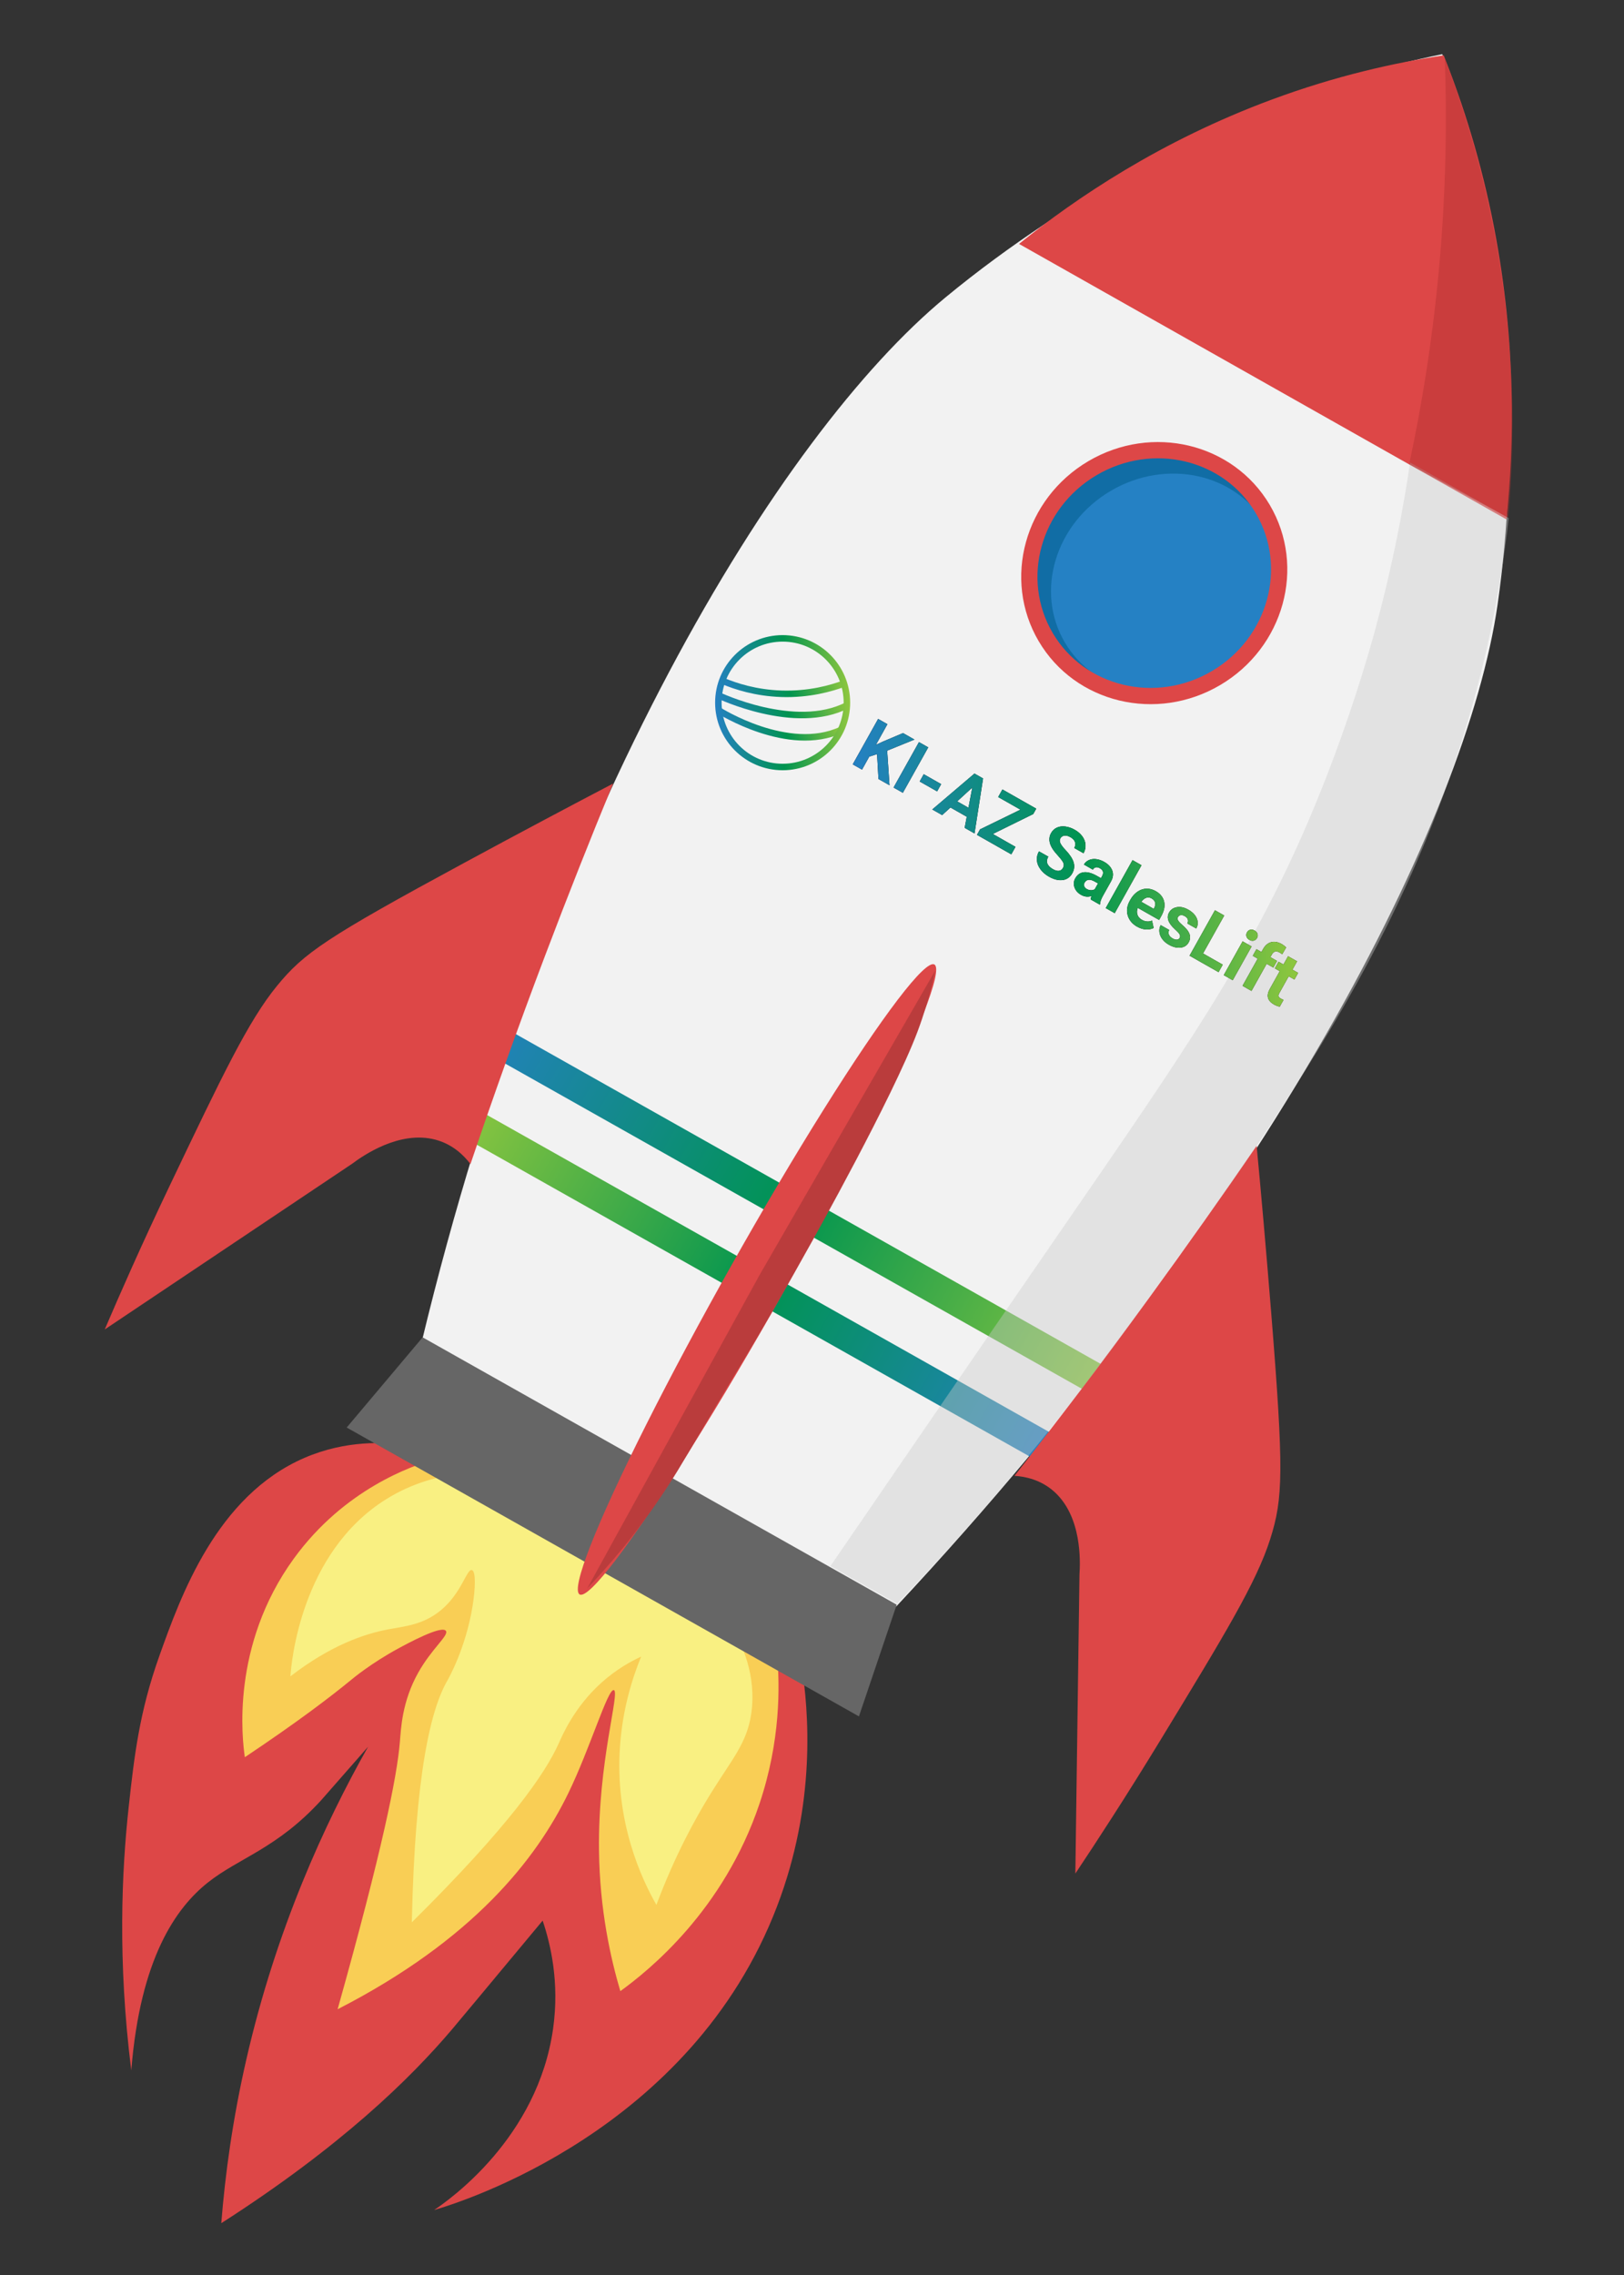 <?xml version="1.0" encoding="UTF-8"?>
<svg id="Ebene_1" data-name="Ebene 1" xmlns="http://www.w3.org/2000/svg" xmlns:xlink="http://www.w3.org/1999/xlink" viewBox="0 0 500 700">
  <rect x="0" y="0" width="500" height="700" fill="#333333" stroke="none"/>
  <defs>
    <style>
      .cls-1 {
        fill: url(#Unbenannter_Verlauf_5-6);
      }

      .cls-2 {
        stroke: #dd4747;
        stroke-width: 5px;
      }

      .cls-2, .cls-3, .cls-4, .cls-5, .cls-6 {
        fill: none;
        stroke-miterlimit: 10;
      }

      .cls-3 {
        stroke: url(#Unbenannter_Verlauf_5);
      }

      .cls-3, .cls-4, .cls-5, .cls-6 {
        stroke-width: 2px;
      }

      .cls-7 {
        fill: url(#Unbenannter_Verlauf_5-5);
      }

      .cls-8 {
        fill: url(#Unbenannter_Verlauf_5-14);
      }

      .cls-9 {
        fill: #ad2f2f;
      }

      .cls-9, .cls-10 {
        opacity: .4;
      }

      .cls-11 {
        fill: url(#Unbenannter_Verlauf_5-15);
      }

      .cls-4 {
        stroke: url(#Unbenannter_Verlauf_5-2);
      }

      .cls-10 {
        fill: #ccc;
      }

      .cls-12 {
        fill: url(#Unbenannter_Verlauf_5-11);
      }

      .cls-5 {
        stroke: url(#Unbenannter_Verlauf_5-4);
      }

      .cls-13 {
        fill: url(#Unbenannter_Verlauf_5-16);
      }

      .cls-14 {
        fill: #f2f2f2;
      }

      .cls-15 {
        fill: url(#Unbenannter_Verlauf_5-12);
      }

      .cls-16 {
        fill: url(#Unbenannter_Verlauf_92);
      }

      .cls-17 {
        fill: #666;
      }

      .cls-18 {
        fill: #116da5;
      }

      .cls-19 {
        fill: url(#Unbenannter_Verlauf_5-8);
      }

      .cls-20 {
        fill: #f9f082;
      }

      .cls-21 {
        fill: #f9ce55;
      }

      .cls-22 {
        fill: url(#Unbenannter_Verlauf_5-10);
      }

      .cls-23 {
        fill: url(#Unbenannter_Verlauf_4);
      }

      .cls-24 {
        fill: url(#Unbenannter_Verlauf_5-9);
      }

      .cls-25 {
        fill: url(#Unbenannter_Verlauf_5-13);
      }

      .cls-26 {
        fill: url(#Unbenannter_Verlauf_5-18);
      }

      .cls-27 {
        fill: #2581c4;
      }

      .cls-28 {
        fill: url(#Unbenannter_Verlauf_5-7);
      }

      .cls-29 {
        fill: #dd4747;
      }

      .cls-6 {
        stroke: url(#Unbenannter_Verlauf_5-3);
      }

      .cls-30 {
        fill: url(#Unbenannter_Verlauf_5-17);
      }

      .cls-31 {
        fill: #ba3c3c;
      }
    </style>
    <linearGradient id="Unbenannter_Verlauf_92" data-name="Unbenannter Verlauf 92" x1="137.35" y1="317.03" x2="365.61" y2="317.03" gradientTransform="translate(178.78 -29.02) rotate(29.4)" gradientUnits="userSpaceOnUse">
      <stop offset="0" stop-color="#2580c3"/>
      <stop offset=".51" stop-color="#009450"/>
      <stop offset=".99" stop-color="#8cc63f"/>
    </linearGradient>
    <linearGradient id="Unbenannter_Verlauf_4" data-name="Unbenannter Verlauf 4" x1="141.84" y1="343.07" x2="365.61" y2="343.07" gradientTransform="translate(178.78 -29.02) rotate(29.4)" gradientUnits="userSpaceOnUse">
      <stop offset=".04" stop-color="#8cc63f"/>
      <stop offset=".51" stop-color="#009450"/>
      <stop offset=".97" stop-color="#2580c3"/>
    </linearGradient>
    <linearGradient id="Unbenannter_Verlauf_5" data-name="Unbenannter Verlauf 5" x1="150.66" y1="1272.8" x2="185.31" y2="1290.59" gradientTransform="translate(-133.67 889.18) rotate(15.92) scale(.99 -.58) skewX(.47)" gradientUnits="userSpaceOnUse">
      <stop offset="0" stop-color="#2580c3"/>
      <stop offset=".51" stop-color="#009450"/>
      <stop offset=".99" stop-color="#8cc63f"/>
    </linearGradient>
    <linearGradient id="Unbenannter_Verlauf_5-2" data-name="Unbenannter Verlauf 5" x1="129.64" y1="1454.65" x2="179.22" y2="1480.55" gradientTransform="translate(-107.26 718.92) rotate(14.27) scale(.73 -.39) skewX(5.39)" xlink:href="#Unbenannter_Verlauf_5"/>
    <linearGradient id="Unbenannter_Verlauf_5-3" data-name="Unbenannter Verlauf 5" x1="136.28" y1="1523.03" x2="186.24" y2="1542.29" gradientTransform="translate(-60.22 646.45) rotate(8.57) scale(.72 -.31) skewX(6.09)" xlink:href="#Unbenannter_Verlauf_5"/>
    <linearGradient id="Unbenannter_Verlauf_5-4" data-name="Unbenannter Verlauf 5" x1="104.22" y1="1135.54" x2="140.24" y2="1156.33" gradientTransform="translate(-428.15 1154.5) rotate(29.4) scale(1 -1)" xlink:href="#Unbenannter_Verlauf_5"/>
    <linearGradient id="Unbenannter_Verlauf_5-5" data-name="Unbenannter Verlauf 5" x1="262.54" y1="265.47" x2="399.67" y2="265.47" gradientTransform="matrix(1,0,0,1,0,0)" xlink:href="#Unbenannter_Verlauf_5"/>
    <linearGradient id="Unbenannter_Verlauf_5-6" data-name="Unbenannter Verlauf 5" x1="262.54" y1="265.47" x2="399.67" y2="265.47" gradientTransform="matrix(1,0,0,1,0,0)" xlink:href="#Unbenannter_Verlauf_5"/>
    <linearGradient id="Unbenannter_Verlauf_5-7" data-name="Unbenannter Verlauf 5" x1="262.54" y1="265.47" x2="399.67" y2="265.47" gradientTransform="matrix(1,0,0,1,0,0)" xlink:href="#Unbenannter_Verlauf_5"/>
    <linearGradient id="Unbenannter_Verlauf_5-8" data-name="Unbenannter Verlauf 5" x1="262.54" y1="265.47" x2="399.67" y2="265.47" gradientTransform="matrix(1,0,0,1,0,0)" xlink:href="#Unbenannter_Verlauf_5"/>
    <linearGradient id="Unbenannter_Verlauf_5-9" data-name="Unbenannter Verlauf 5" x1="262.54" y1="265.47" x2="399.67" y2="265.47" gradientTransform="matrix(1,0,0,1,0,0)" xlink:href="#Unbenannter_Verlauf_5"/>
    <linearGradient id="Unbenannter_Verlauf_5-10" data-name="Unbenannter Verlauf 5" x1="262.54" y1="265.47" x2="399.67" y2="265.47" gradientTransform="matrix(1,0,0,1,0,0)" xlink:href="#Unbenannter_Verlauf_5"/>
    <linearGradient id="Unbenannter_Verlauf_5-11" data-name="Unbenannter Verlauf 5" x1="262.54" y1="265.47" x2="399.67" y2="265.47" gradientTransform="matrix(1,0,0,1,0,0)" xlink:href="#Unbenannter_Verlauf_5"/>
    <linearGradient id="Unbenannter_Verlauf_5-12" data-name="Unbenannter Verlauf 5" x1="262.54" y1="265.47" x2="399.67" y2="265.47" gradientTransform="matrix(1,0,0,1,0,0)" xlink:href="#Unbenannter_Verlauf_5"/>
    <linearGradient id="Unbenannter_Verlauf_5-13" data-name="Unbenannter Verlauf 5" x1="262.54" y1="265.47" x2="399.67" y2="265.47" gradientTransform="matrix(1,0,0,1,0,0)" xlink:href="#Unbenannter_Verlauf_5"/>
    <linearGradient id="Unbenannter_Verlauf_5-14" data-name="Unbenannter Verlauf 5" x1="262.54" y1="265.47" x2="399.67" y2="265.47" gradientTransform="matrix(1,0,0,1,0,0)" xlink:href="#Unbenannter_Verlauf_5"/>
    <linearGradient id="Unbenannter_Verlauf_5-15" data-name="Unbenannter Verlauf 5" x1="262.54" y1="265.47" x2="399.67" y2="265.47" gradientTransform="matrix(1,0,0,1,0,0)" xlink:href="#Unbenannter_Verlauf_5"/>
    <linearGradient id="Unbenannter_Verlauf_5-16" data-name="Unbenannter Verlauf 5" x1="262.54" y1="265.47" x2="399.67" y2="265.47" gradientTransform="matrix(1,0,0,1,0,0)" xlink:href="#Unbenannter_Verlauf_5"/>
    <linearGradient id="Unbenannter_Verlauf_5-17" data-name="Unbenannter Verlauf 5" x1="262.54" y1="265.47" x2="399.67" y2="265.47" gradientTransform="matrix(1,0,0,1,0,0)" xlink:href="#Unbenannter_Verlauf_5"/>
    <linearGradient id="Unbenannter_Verlauf_5-18" data-name="Unbenannter Verlauf 5" x1="262.54" y1="265.47" x2="399.67" y2="265.47" gradientTransform="matrix(1,0,0,1,0,0)" xlink:href="#Unbenannter_Verlauf_5"/>
  </defs>
  <path class="cls-29" d="M125.6,444.7c-7.01-1.01-19.05-1.66-31.88,3.88-27.08,11.71-38.1,42.58-44.64,60.88-6.18,17.29-7.74,30.83-9.46,46.56-2.12,19.36-3.47,47.23.8,81.02,2.76-34.57,13.82-50.04,23.52-57.76,9.59-7.64,21.32-10.46,34.95-25.37.45-.49,14.43-16.45,14.43-16.45-13.35,23.61-28.29,56.07-37.5,96.31-4.18,18.27-6.5,35.2-7.69,50.29,36.75-23.55,58.12-44.41,71.05-59.65,2.63-3.1,9.32-11.16,27.89-33.45,2.42,7.14,5.23,18.9,3.22,33.22-4.73,33.74-32.12,52.8-36.63,55.83,8.17-2.38,79.15-24.3,105.58-93.44,12.03-31.47,9.87-59.72,7.43-75.02-40.36-22.29-80.72-44.58-121.07-66.87Z"/>
  <path class="cls-21" d="M133.44,449.12c-6.49,1.92-27.37,8.98-42.96,30.42-19.53,26.87-15.86,55.87-15.1,61.14,16.2-10.82,26.28-18.5,32.8-23.85.48-.4,6.09-5.07,14.45-9.61,2.71-1.47,13.39-7.27,14.66-5.4.94,1.39-4.39,5.44-8.57,12.92-4.97,8.9-5.26,17.16-5.62,21.42-.89,10.58-5.39,33-19.15,82.07,41.8-21.43,61.2-46.26,71.03-66.49,6.77-13.94,12.15-32.18,14-31.71,2,.51-4.89,21.88-4.56,49.32.22,18.41,3.62,33.33,6.57,43.31,8.61-6.24,31.82-24.75,42.88-57.77,6.44-19.24,6.28-35.99,5.35-46.14-35.27-19.87-70.53-39.75-105.8-59.62Z"/>
  <path class="cls-20" d="M225.52,501.01c-28.08-15.83-56.16-31.65-84.24-47.48-6.14.72-14.27,2.67-22.48,7.82-26.3,16.49-29.13,50.57-29.39,54.45,12.33-9.51,22.65-13.05,30.09-14.45,5.13-.97,10.74-1.37,16.22-5.88,6.43-5.29,7.97-12.79,9.55-12.37,1.31.35,1.08,5.74.23,11.05-2.14,13.24-7.62,22.69-7.76,22.94-5.02,8.66-9.94,28.26-10.95,74.4,30.02-29.71,41.07-45.77,45.24-55.08,1.07-2.38,4.7-11.04,13.06-18.59,4.65-4.2,9.24-6.68,12.3-8.09-2.73,6.66-5.65,15.98-6.48,27.24-1.76,23.74,6.82,41.47,11.18,49.15,5.74-15.29,12.03-26.67,16.73-34.27,6.4-10.33,11.13-15.47,12.45-24.39,1.82-12.22-3.13-22.06-5.74-26.45Z"/>
  <path class="cls-14" d="M461.07,186.07c7.15-49.63,1.65-94.05,1.65-94.05-3.94-31.78-11.84-57.38-18.68-75.35-17.67,3.61-41.68,10.01-68.77,22.01,0,0-43.58,19.31-84.23,52.88-51.26,42.34-121.8,157.8-161.21,321.35,24.72,13.54,49.43,27.08,74.15,40.62,23.98,13.59,47.97,27.18,71.95,40.78,115.07-123.12,175.74-242.98,185.14-308.24Z"/>
  <path class="cls-29" d="M444.49,17.03c-15.13,2.26-33.17,6.29-52.88,13.59-34.34,12.71-60.39,30.36-77.87,44.43,50.03,28.26,100.05,56.51,150.08,84.77,2.37-23.03,3.04-54.15-3.76-89.52-4-20.77-9.73-38.61-15.57-53.27Z"/>
  <path class="cls-16" d="M338.32,430.27c-65.63-36.99-131.26-73.98-196.9-110.97,1.23-2.95,2.46-5.9,3.69-8.84,66.29,37.36,132.57,74.71,198.86,112.07-1.88,2.58-3.77,5.16-5.65,7.74Z"/>
  <path class="cls-23" d="M325.53,452.95c-64.33-36.25-128.65-72.51-192.98-108.76,1.23-2.95,2.46-5.9,3.69-8.84l194.94,109.86c-1.88,2.58-3.77,5.16-5.65,7.74Z"/>
  <g>
    <ellipse class="cls-18" cx="355.85" cy="177.12" rx="37.35" ry="36.48" transform="translate(-40.64 205.28) rotate(-30.52)"/>
    <ellipse class="cls-27" cx="358.71" cy="179.46" rx="35.83" ry="33" transform="translate(-41.44 207.05) rotate(-30.52)"/>
    <ellipse class="cls-2" cx="355.38" cy="176.32" rx="38.79" ry="37.48" transform="translate(-40.31 204.93) rotate(-30.52)"/>
  </g>
  <path class="cls-17" d="M264.45,528.12c-52.57-29.63-105.14-59.26-157.71-88.88,7.79-9.25,15.59-18.5,23.38-27.75,48.65,27.42,97.31,54.84,145.96,82.26-3.88,11.46-7.75,22.91-11.63,34.37Z"/>
  <path class="cls-29" d="M386.89,352.51c1.34,14.18,2.9,31.67,4.52,51.8,3.89,48.38,3.64,56.7-.32,69.21-4.25,13.38-14.06,29.48-33.67,61.67-10.62,17.43-19.88,31.61-26.34,41.29.42-30.66.85-61.33,1.27-91.99.27-4.07.76-17.87-7.79-25.52-4.15-3.72-8.96-4.66-12.21-4.87,13.43-17.1,27.29-35.34,41.43-54.74,11.7-16.04,22.73-31.69,33.12-46.85Z"/>
  <path class="cls-29" d="M188.77,241.09c-12.59,6.59-28.07,14.78-45.79,24.37-42.59,23.04-49.4,27.76-57.67,37.85-8.85,10.79-16.91,27.68-33.03,61.45-8.73,18.29-15.49,33.67-20.03,44.3,25.4-17,50.8-34,76.19-51,3.25-2.43,14.52-10.33,25.62-7.39,5.39,1.43,8.82,4.91,10.79,7.5,6.9-20.43,14.53-41.85,22.97-64.13,6.98-18.43,13.99-36.09,20.95-52.94Z"/>
  <ellipse class="cls-29" cx="233.07" cy="393.72" rx="111.24" ry="9" transform="translate(-224.36 403.46) rotate(-60.6)"/>
  <path class="cls-31" d="M241.22,397.57c-11.2,19.59-11.75,19.54-25.82,43.53-5.08,8.66-8.25,14.19-13.68,21.98-4.49,6.45-8.18,11.07-10.24,13.59-3.91,4.77-7.56,8.8-10.67,12.06,17.71-32.18,35.42-64.37,53.12-96.55,17.99-31.16,35.99-62.33,53.98-93.49-.35,1.74-.97,4.55-1.91,7.96,0,0-1.49,5.43-3.56,10.9-7.66,20.26-32.39,64.35-32.39,64.35-4.46,7.95-6.69,11.93-8.83,15.67Z"/>
  <path class="cls-10" d="M434.13,142.31c10.12,5.7,20.24,11.41,30.37,17.11-1.17,10.54-3.47,27.09-8.37,46.91-15.2,61.52-43.46,106.33-62.1,135.38-9.71,15.14-19.33,28.52-34.16,49.16-12.63,17.57-22.81,31.74-36.67,49.03-11.28,14.07-26.92,32.61-46.96,53.56-6.86-3.86-13.71-7.73-20.57-11.59,35.33-51.52,59.61-86.77,71.63-104.19,36.77-53.34,57.43-83.04,75.14-124.16,12.55-29.14,19.55-54.57,21.12-60.38,5.33-19.71,8.55-37.06,10.58-50.83Z"/>
  <path class="cls-9" d="M444.83,17.98c5.16,13.48,10.06,29.04,13.8,46.5,7.98,37.18,7.94,69.97,5.74,94.83l-30.51-16.43c3.94-18.36,7.37-39.33,9.39-62.54,1.99-22.87,2.25-43.81,1.58-62.35Z"/>
  <g>
    <path class="cls-3" d="M221.37,218.62s21.34,13.53,37.6,5.95"/>
    <path class="cls-4" d="M221.12,213.91s23.7,11.37,39.75,3.07"/>
    <path class="cls-6" d="M222.64,209.56c3.81,1.6,10.01,3.64,17.9,3.91,8.57.28,15.36-1.67,19.36-3.16"/>
    <circle class="cls-5" cx="240.96" cy="216.21" r="19.79"/>
  </g>
  <g>
    <g>
      <path d="M270.02,232.04l-2.39.77-2.23,4-2.86-1.62,7.82-13.98,2.86,1.62-3.54,6.34,2.23-1.02,6.11-2.59,3.52,2-8.4,3.41.72,10.65-3.4-1.93-.43-7.63Z"/>
      <path d="M277.97,243.94l-2.86-1.62,7.82-13.98,2.86,1.62-7.82,13.98Z"/>
      <path d="M288.52,243.51l-5.37-3.05,1.25-2.24,5.37,3.05-1.25,2.24Z"/>
      <path d="M297.64,251.31l-5.01-2.85-2.56,2.34-3.04-1.73,12.99-11.05,2.65,1.5-2.63,16.93-3.04-1.73.65-3.43ZM294.7,246.57l3.47,1.97,1.18-6.22-4.65,4.25Z"/>
      <path d="M305.65,256.6l7,3.97-1.29,2.31-10.57-6,.95-1.69,12.43-6.06-6.85-3.89,1.31-2.33,10.41,5.91-.92,1.65-12.45,6.13Z"/>
      <path d="M327.26,267.09c.3-.54.35-1.07.13-1.58-.22-.51-.73-1.2-1.54-2.09-.81-.89-1.42-1.65-1.82-2.29-1.1-1.75-1.24-3.36-.42-4.81.42-.75,1.01-1.31,1.76-1.66.75-.35,1.62-.47,2.6-.35.98.12,1.96.45,2.94,1.01.99.56,1.77,1.25,2.35,2.05.57.8.89,1.65.95,2.56.06.9-.14,1.77-.61,2.61l-2.86-1.62c.36-.64.44-1.25.23-1.83-.2-.58-.67-1.08-1.39-1.49-.7-.4-1.33-.56-1.88-.48-.55.08-.97.36-1.24.85-.25.45-.24.96.04,1.53s.79,1.23,1.52,2c1.35,1.42,2.19,2.7,2.53,3.85.33,1.15.2,2.27-.41,3.36-.68,1.21-1.66,1.9-2.96,2.07-1.29.17-2.71-.18-4.25-1.05-1.07-.61-1.93-1.35-2.59-2.25-.66-.89-1.02-1.81-1.1-2.76-.08-.95.14-1.87.64-2.77l2.87,1.63c-.86,1.54-.38,2.83,1.45,3.87.68.39,1.29.55,1.82.49.54-.06.95-.34,1.22-.84Z"/>
      <path d="M335.81,276.78c.01-.32.09-.69.25-1.09-1.09.37-2.16.25-3.23-.35-1.01-.57-1.68-1.34-2.02-2.31-.33-.97-.25-1.9.25-2.79.62-1.1,1.49-1.72,2.63-1.85,1.14-.13,2.48.24,4.01,1.1l1.27.72.33-.6c.27-.48.36-.93.28-1.36s-.39-.79-.92-1.09c-.46-.26-.89-.36-1.28-.28-.39.07-.69.31-.91.7l-2.75-1.56c.34-.6.83-1.05,1.49-1.36.65-.3,1.4-.41,2.24-.32.84.09,1.67.38,2.51.85,1.27.72,2.1,1.62,2.49,2.68.39,1.07.25,2.18-.4,3.35l-2.52,4.5c-.54.99-.83,1.81-.84,2.47l-.09.16-2.78-1.58ZM334.61,273.55c.41.23.83.35,1.28.36.45.01.84-.09,1.17-.3l1-1.79-1.03-.58c-1.38-.78-2.38-.72-3.01.19l-.1.16c-.19.35-.23.7-.12,1.06.12.36.38.66.8.9Z"/>
      <path d="M343.2,280.98l-2.76-1.57,8.25-14.75,2.76,1.57-8.25,14.75Z"/>
      <path d="M350.11,285.15c-1.51-.86-2.48-2.02-2.91-3.5-.43-1.47-.21-2.99.67-4.54l.15-.27c.58-1.04,1.31-1.86,2.17-2.46.86-.59,1.78-.91,2.77-.94.98-.03,1.94.22,2.88.76,1.41.8,2.27,1.88,2.58,3.24s0,2.86-.92,4.5l-.63,1.13-6.57-3.73c-.29.73-.33,1.43-.11,2.09.22.66.67,1.19,1.36,1.58,1.06.6,2.11.69,3.14.25l.5,2.29c-.74.35-1.56.5-2.45.43-.89-.07-1.76-.35-2.62-.84ZM354.57,276.44c-.55-.31-1.09-.38-1.64-.2-.55.18-1.07.59-1.55,1.23l3.83,2.18.12-.22c.33-.62.44-1.2.31-1.71-.13-.52-.49-.94-1.07-1.27Z"/>
      <path d="M363.21,288.56c.19-.34.17-.7-.05-1.09-.22-.38-.66-.86-1.31-1.44-2.16-1.91-2.8-3.66-1.92-5.24.52-.92,1.33-1.48,2.43-1.66,1.1-.19,2.27.07,3.5.77,1.31.74,2.18,1.65,2.62,2.71.44,1.07.38,2.1-.18,3.09l-2.75-1.56c.22-.4.28-.8.17-1.2-.11-.4-.43-.76-.97-1.06-.46-.26-.88-.36-1.25-.29s-.65.26-.83.59c-.17.31-.17.64.02.99.18.35.58.79,1.19,1.32.61.53,1.1,1.01,1.47,1.45,1.16,1.36,1.36,2.71.62,4.03-.53.95-1.36,1.48-2.5,1.61-1.13.13-2.34-.17-3.62-.9-.86-.49-1.54-1.08-2.04-1.77-.5-.69-.78-1.42-.86-2.17-.08-.76.06-1.45.41-2.08l2.61,1.48c-.25.51-.28.99-.09,1.44.19.45.57.84,1.13,1.16.53.3.98.42,1.37.38.38-.05.67-.24.85-.56Z"/>
      <path d="M370.39,293.37l6.07,3.45-1.29,2.31-8.93-5.07,7.82-13.98,2.86,1.62-6.53,11.67Z"/>
      <path d="M379.53,301.61l-2.76-1.57,5.81-10.39,2.76,1.57-5.81,10.39ZM383.93,286.87c.23-.42.56-.68.99-.79.43-.11.88-.03,1.35.24.47.27.77.61.9,1.04.13.43.08.85-.16,1.27-.24.42-.57.69-1,.8-.43.11-.88.03-1.35-.23s-.76-.61-.89-1.04c-.13-.43-.08-.86.16-1.28Z"/>
      <path d="M382.56,303.32l4.67-8.35-1.53-.87,1.14-2.04,1.53.87.49-.88c.65-1.17,1.49-1.88,2.51-2.15,1.02-.27,2.13-.06,3.33.62.38.22.81.55,1.29.99l-1.23,2.13c-.2-.19-.46-.37-.79-.56-1.04-.59-1.83-.39-2.38.59l-.47.84,2.05,1.16-1.14,2.04-2.05-1.16-4.67,8.35-2.76-1.57Z"/>
      <path d="M399.34,295.8l-1.43,2.55,1.76,1-1.14,2.04-1.76-1-2.9,5.19c-.21.38-.3.7-.24.95.05.25.29.49.7.73.3.17.59.3.85.39l-1.18,2.1c-.63-.14-1.24-.37-1.81-.7-1.93-1.1-2.37-2.64-1.31-4.63l3.13-5.6-1.51-.86,1.14-2.04,1.51.86,1.43-2.55,2.75,1.56Z"/>
    </g>
    <g>
      <path class="cls-7" d="M270.02,232.04l-2.39.77-2.23,4-2.86-1.62,7.82-13.98,2.86,1.62-3.54,6.34,2.23-1.02,6.11-2.59,3.52,2-8.4,3.41.72,10.65-3.4-1.93-.43-7.63Z"/>
      <path class="cls-1" d="M277.97,243.94l-2.86-1.62,7.82-13.98,2.86,1.62-7.82,13.98Z"/>
      <path class="cls-28" d="M288.52,243.51l-5.37-3.05,1.25-2.24,5.37,3.05-1.25,2.24Z"/>
      <path class="cls-19" d="M297.64,251.31l-5.01-2.85-2.56,2.34-3.04-1.73,12.99-11.05,2.65,1.5-2.63,16.93-3.04-1.73.65-3.43ZM294.7,246.57l3.47,1.97,1.18-6.22-4.65,4.25Z"/>
      <path class="cls-24" d="M305.65,256.6l7,3.97-1.29,2.31-10.57-6,.95-1.69,12.43-6.06-6.85-3.89,1.31-2.33,10.41,5.91-.92,1.65-12.45,6.13Z"/>
      <path class="cls-22" d="M327.26,267.09c.3-.54.35-1.07.13-1.58-.22-.51-.73-1.2-1.54-2.09-.81-.89-1.42-1.65-1.82-2.29-1.1-1.75-1.24-3.36-.42-4.81.42-.75,1.01-1.31,1.76-1.66.75-.35,1.62-.47,2.6-.35.98.12,1.96.45,2.94,1.01.99.56,1.77,1.25,2.35,2.05.57.8.89,1.65.95,2.56.06.9-.14,1.77-.61,2.61l-2.86-1.62c.36-.64.44-1.25.23-1.83-.2-.58-.67-1.08-1.39-1.49-.7-.4-1.33-.56-1.88-.48-.55.08-.97.36-1.24.85-.25.45-.24.96.04,1.53s.79,1.23,1.52,2c1.35,1.42,2.19,2.7,2.53,3.85.33,1.15.2,2.27-.41,3.36-.68,1.21-1.66,1.9-2.96,2.07-1.29.17-2.71-.18-4.25-1.05-1.07-.61-1.93-1.35-2.59-2.25-.66-.89-1.02-1.81-1.1-2.76-.08-.95.14-1.87.64-2.77l2.87,1.63c-.86,1.54-.38,2.83,1.45,3.87.68.39,1.29.55,1.82.49.54-.06.95-.34,1.22-.84Z"/>
      <path class="cls-12" d="M335.81,276.78c.01-.32.09-.69.25-1.09-1.09.37-2.16.25-3.23-.35-1.01-.57-1.68-1.34-2.02-2.31-.33-.97-.25-1.9.25-2.79.62-1.1,1.49-1.72,2.63-1.85,1.14-.13,2.48.24,4.01,1.1l1.27.72.33-.6c.27-.48.36-.93.28-1.36s-.39-.79-.92-1.09c-.46-.26-.89-.36-1.28-.28-.39.07-.69.31-.91.7l-2.75-1.56c.34-.6.83-1.05,1.49-1.36.65-.3,1.4-.41,2.24-.32.84.09,1.67.38,2.51.85,1.27.72,2.1,1.62,2.49,2.68.39,1.07.25,2.18-.4,3.35l-2.52,4.5c-.54.99-.83,1.81-.84,2.47l-.09.16-2.78-1.58ZM334.61,273.55c.41.23.83.35,1.28.36.45.01.84-.09,1.17-.3l1-1.79-1.03-.58c-1.38-.78-2.38-.72-3.01.19l-.1.16c-.19.35-.23.7-.12,1.06.12.36.38.66.8.9Z"/>
      <path class="cls-15" d="M343.2,280.98l-2.76-1.57,8.25-14.75,2.76,1.57-8.25,14.75Z"/>
      <path class="cls-25" d="M350.11,285.15c-1.51-.86-2.48-2.02-2.91-3.5-.43-1.47-.21-2.99.67-4.54l.15-.27c.58-1.04,1.31-1.86,2.17-2.46.86-.59,1.78-.91,2.77-.94.98-.03,1.94.22,2.88.76,1.41.8,2.27,1.88,2.58,3.24s0,2.86-.92,4.5l-.63,1.13-6.57-3.73c-.29.73-.33,1.43-.11,2.09.22.66.67,1.19,1.36,1.58,1.06.6,2.11.69,3.14.25l.5,2.29c-.74.35-1.56.5-2.45.43-.89-.07-1.76-.35-2.62-.84ZM354.57,276.44c-.55-.31-1.09-.38-1.64-.2-.55.18-1.07.59-1.55,1.23l3.83,2.18.12-.22c.33-.62.44-1.2.31-1.71-.13-.52-.49-.94-1.07-1.27Z"/>
      <path class="cls-8" d="M363.21,288.56c.19-.34.17-.7-.05-1.09-.22-.38-.66-.86-1.31-1.44-2.16-1.91-2.8-3.66-1.92-5.24.52-.92,1.33-1.48,2.43-1.66,1.1-.19,2.27.07,3.5.77,1.31.74,2.18,1.65,2.62,2.71.44,1.07.38,2.1-.18,3.09l-2.75-1.56c.22-.4.28-.8.17-1.2-.11-.4-.43-.76-.97-1.06-.46-.26-.88-.36-1.25-.29s-.65.26-.83.59c-.17.31-.17.64.02.99.18.35.58.79,1.19,1.32.61.53,1.1,1.01,1.47,1.45,1.16,1.36,1.36,2.71.62,4.03-.53.95-1.36,1.48-2.5,1.61-1.13.13-2.34-.17-3.62-.9-.86-.49-1.54-1.08-2.04-1.77-.5-.69-.78-1.42-.86-2.17-.08-.76.06-1.45.41-2.08l2.61,1.48c-.25.51-.28.99-.09,1.44.19.45.57.84,1.13,1.16.53.3.98.42,1.37.38.38-.05.67-.24.85-.56Z"/>
      <path class="cls-11" d="M370.39,293.37l6.07,3.45-1.29,2.31-8.93-5.07,7.82-13.98,2.86,1.62-6.53,11.67Z"/>
      <path class="cls-13" d="M379.53,301.61l-2.76-1.57,5.81-10.39,2.76,1.57-5.81,10.39ZM383.93,286.87c.23-.42.56-.68.99-.79.43-.11.88-.03,1.35.24.47.27.77.61.9,1.04.13.43.08.85-.16,1.27-.24.42-.57.69-1,.8-.43.11-.88.03-1.35-.23s-.76-.61-.89-1.04c-.13-.43-.08-.86.16-1.28Z"/>
      <path class="cls-30" d="M382.56,303.32l4.67-8.35-1.53-.87,1.14-2.04,1.53.87.49-.88c.65-1.17,1.49-1.88,2.51-2.15,1.02-.27,2.13-.06,3.33.62.38.22.81.55,1.29.99l-1.23,2.13c-.2-.19-.46-.37-.79-.56-1.04-.59-1.83-.39-2.38.59l-.47.84,2.05,1.16-1.14,2.04-2.05-1.16-4.67,8.35-2.76-1.57Z"/>
      <path class="cls-26" d="M399.34,295.8l-1.43,2.55,1.76,1-1.14,2.04-1.76-1-2.9,5.19c-.21.38-.3.7-.24.95.05.25.29.49.7.73.3.17.59.3.85.39l-1.18,2.1c-.63-.14-1.24-.37-1.81-.7-1.93-1.1-2.37-2.64-1.31-4.63l3.13-5.6-1.51-.86,1.14-2.04,1.51.86,1.43-2.55,2.75,1.56Z"/>
    </g>
  </g>
</svg>